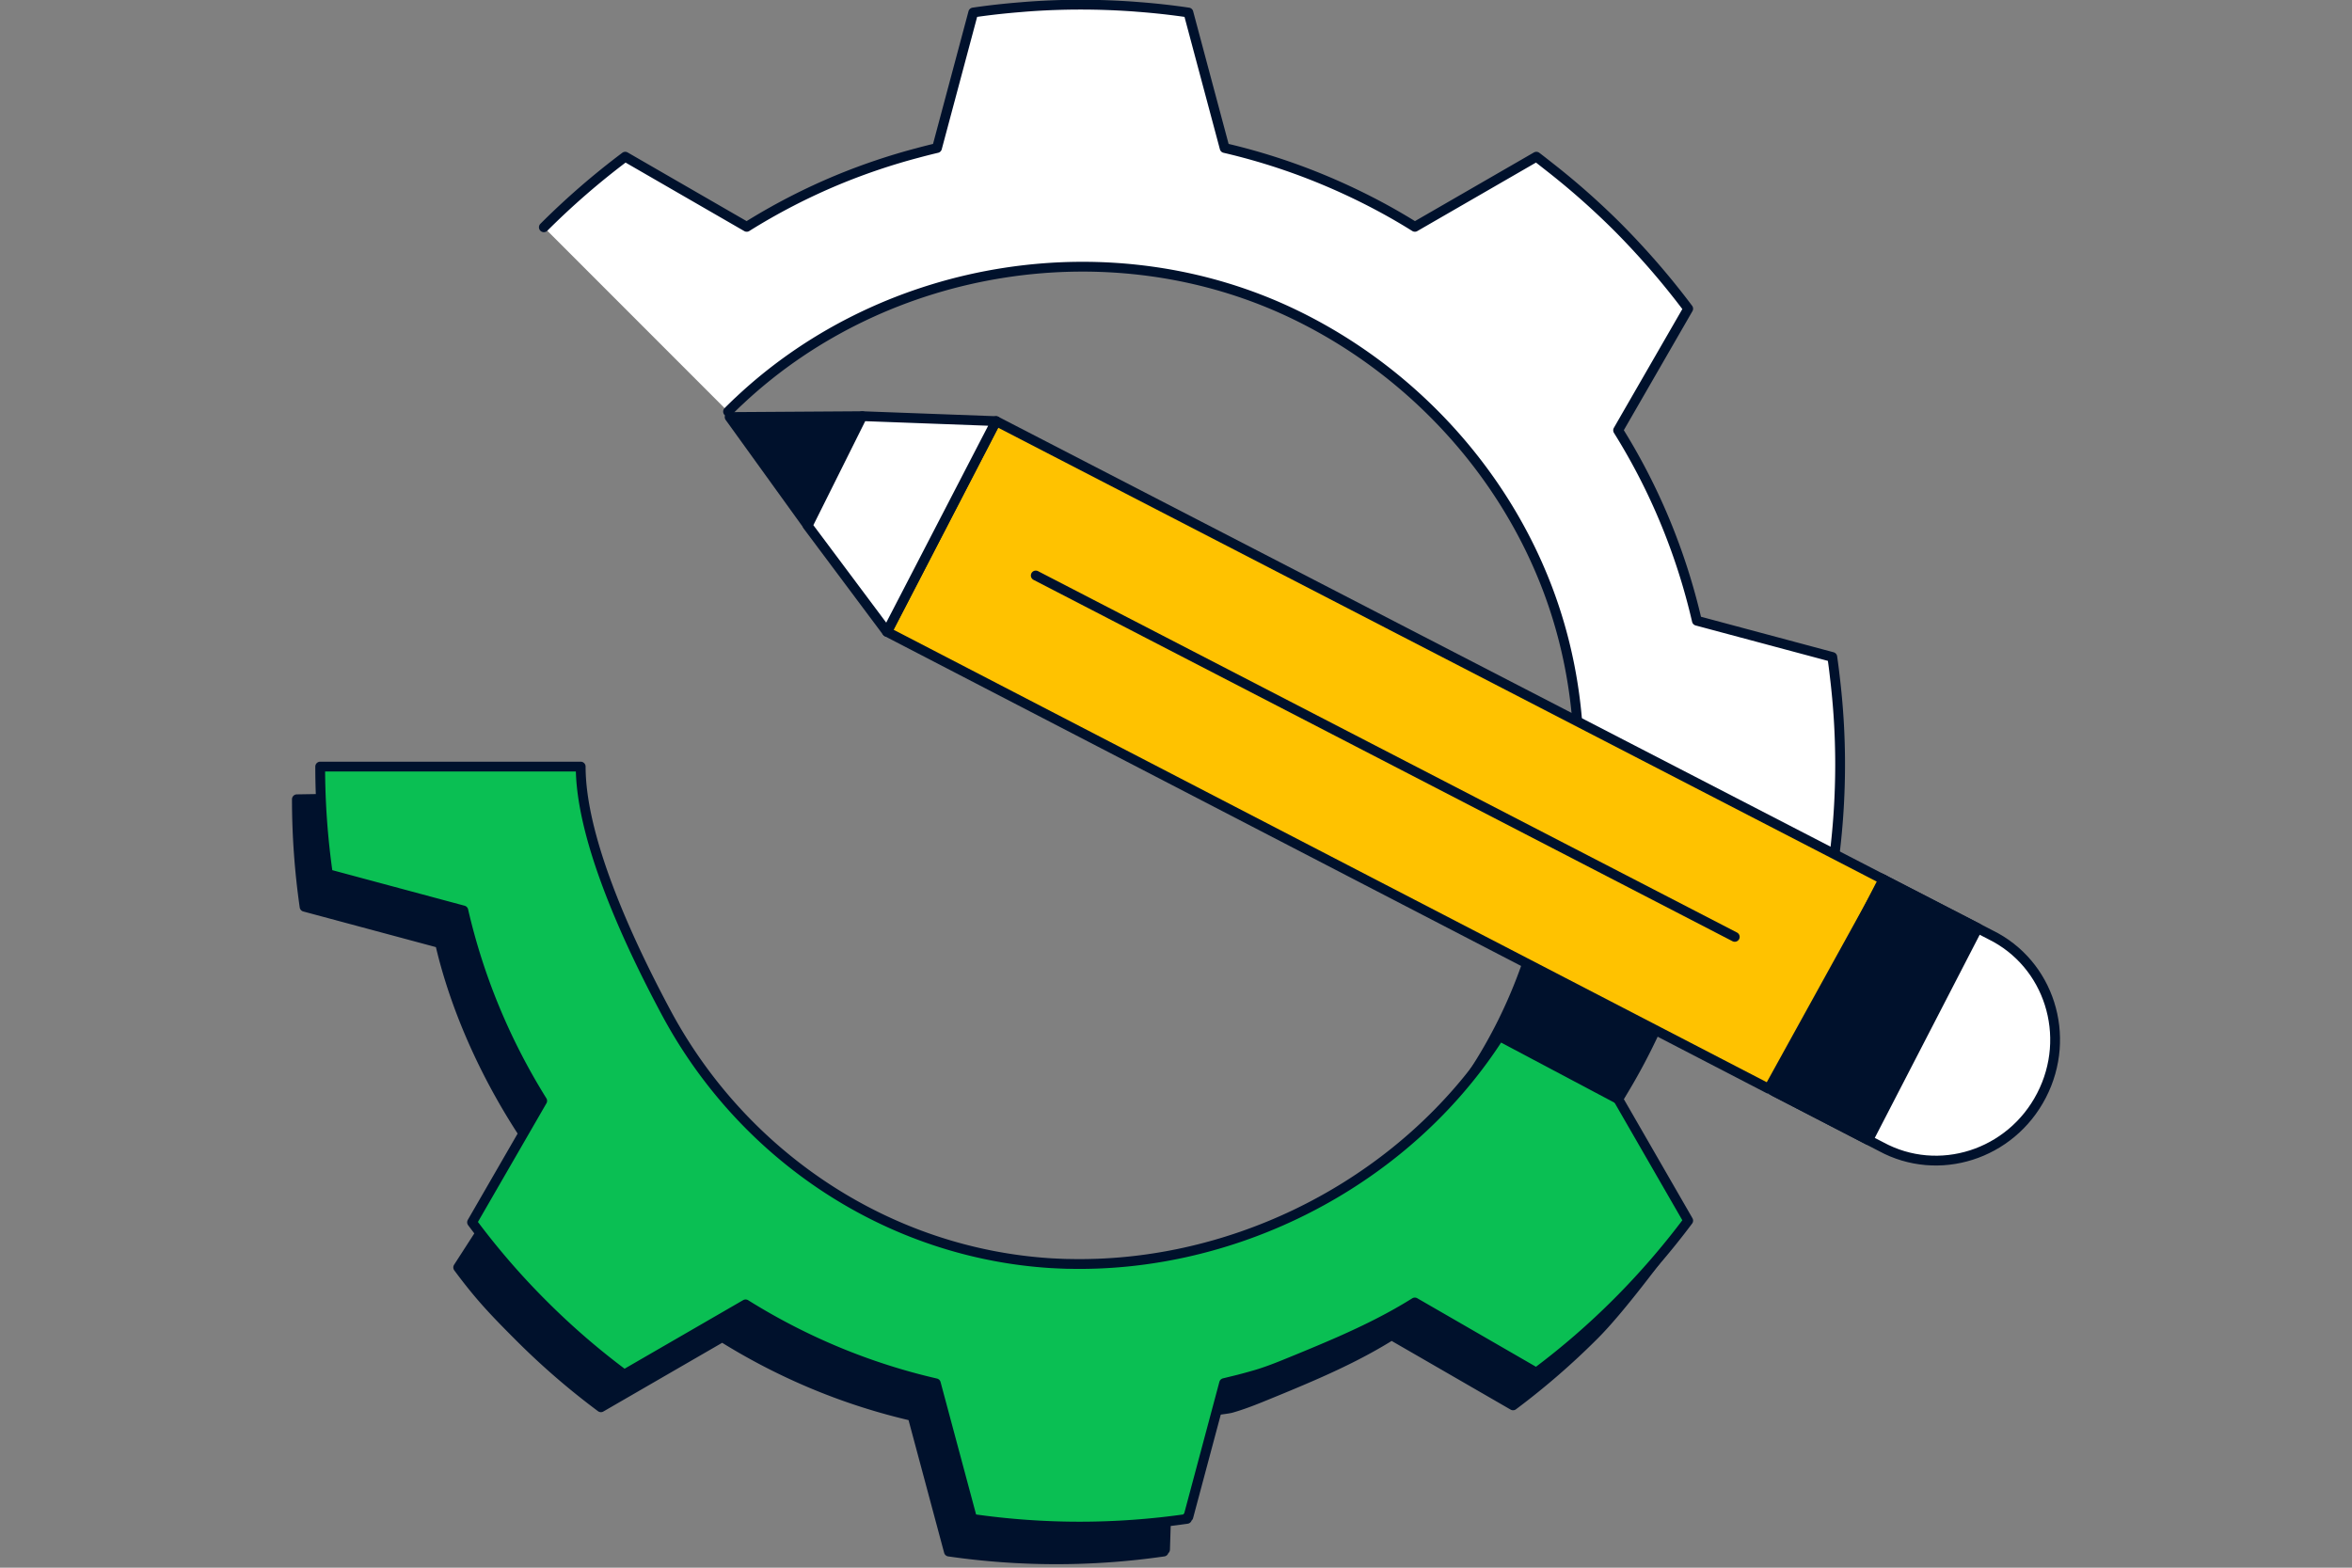 <svg xmlns="http://www.w3.org/2000/svg" fill="none" viewBox="0 0 360 240"><rect x="0" y="0" width="360" height="240" fill="#808080" stroke="none"/><g clip-path="url(#a)"><path fill="#fff" d="M111.438 63.008c.429-.43.865-.851 1.301-1.273.167-.16.342-.32.516-.48 22.564-21.138 57.205-26.535 85.008-13.057 17.514 8.489 31.604 23.597 38.558 41.818 5.894 15.443 6.315 32.645 1.788 48.43l19.148 7.892a95 95 0 0 0 1.977-7.23l11.373-3.048 9.345-2.502c.131-.873.232-1.761.341-2.641.56-4.546.858-9.172.858-13.849s-.283-9.107-.821-13.559a98 98 0 0 0-.378-2.931l-20.725-5.55c-2.427-10.475-6.511-20.28-12.056-29.154l1.09-1.898 9.636-16.716a116 116 0 0 0-7.296-8.801 119 119 0 0 0-3.488-3.666 112 112 0 0 0-3.285-3.15 114 114 0 0 0-7.18-6.103c-.661-.516-1.322-1.047-1.991-1.55l-18.596 10.737c-3.946-2.473-8.088-4.633-12.375-6.51a96 96 0 0 0-16.743-5.557l-3.517-13.151-2.028-7.594a109 109 0 0 0-7.746-.859c-.211-.014-.414-.036-.625-.05-2.682-.19-5.378-.292-8.096-.292h-.072q-3.925.002-7.783.277c-.422.029-.85.065-1.272.102-2.47.196-4.919.465-7.339.822L143.42 22.66a98 98 0 0 0-2.958.749 96 96 0 0 0-12.201 4.11 95 95 0 0 0-13.967 7.208L95.698 23.991a117 117 0 0 0-12.455 10.802"/><path stroke="#00112C" stroke-linecap="round" stroke-linejoin="round" stroke-width="1.5" d="M111.438 63.008c.429-.43.865-.851 1.301-1.273.167-.16.342-.32.516-.48 22.564-21.138 57.205-26.535 85.008-13.057 17.514 8.489 31.604 23.597 38.558 41.818 5.894 15.443 6.315 32.645 1.788 48.43l19.148 7.892a95 95 0 0 0 1.977-7.23l11.373-3.048 9.345-2.502c.131-.873.232-1.761.341-2.641.56-4.546.858-9.172.858-13.849s-.283-9.107-.821-13.559a98 98 0 0 0-.378-2.931l-20.725-5.55c-2.427-10.475-6.511-20.28-12.056-29.154l1.09-1.898 9.636-16.716a116 116 0 0 0-7.296-8.801 119 119 0 0 0-3.488-3.666 112 112 0 0 0-3.285-3.15 114 114 0 0 0-7.18-6.103c-.661-.516-1.322-1.047-1.991-1.55l-18.596 10.737c-3.946-2.473-8.088-4.633-12.375-6.51a96 96 0 0 0-16.743-5.557l-3.517-13.151-2.028-7.594a109 109 0 0 0-7.746-.859c-.211-.014-.414-.036-.625-.05-2.682-.19-5.378-.292-8.096-.292h-.072q-3.925.002-7.783.277c-.422.029-.85.065-1.272.102-2.47.196-4.919.465-7.339.822L143.42 22.66a98 98 0 0 0-2.958.749 96 96 0 0 0-12.201 4.11 95 95 0 0 0-13.967 7.208L95.698 23.991a117 117 0 0 0-12.455 10.802"/><path fill="#00112C" stroke="#00112C" stroke-linecap="round" stroke-linejoin="round" stroke-width="1.5" d="M159.88 198.505c-.8-.021-1.606-.058-2.398-.101h-.044c-24.896-1.506-47.191-16.25-59.036-38.363-6.17-11.522-13.088-26.855-13.088-37.671l-30.891-.153-8.982.145c0 5.499.4 11.02 1.177 16.454l20.732 5.572c2.348 10.198 7.304 21.392 14.425 31.59l-11.641 18.054c3.24 4.372 5.406 6.648 9.352 10.598a112.5 112.5 0 0 0 12.492 10.809l18.574-10.743c9.113 5.688 18.923 9.732 29.119 12.082l5.566 20.752a114.7 114.7 0 0 0 32.875 0l.08-.298c.044 0 .088-.008.131-.015l.262-8.336s-2.696-13.035 2.398-12.54c.814.08 6.671-.567 7.463-.793 1.504-.429 2.928-.967 4.375-1.549 2.957-1.2 5.908-2.415 8.829-3.703 3.924-1.738 7.71-3.607 11.344-5.884l4.767 2.749 13.828 7.987a113.5 113.5 0 0 0 12.456-10.802c3.888-3.891 9.614-11.616 12.906-16.024l-12.841-15.057a95 95 0 0 0 10.072-21.924l-19.148-7.892c-2.587 9.013-6.773 17.56-12.499 25.052-14.628 19.159-38.587 30.594-62.655 29.997z"/><path fill="#0ABF53" stroke="#00112C" stroke-linecap="round" stroke-linejoin="round" stroke-width="1.5" d="M163.448 193.494c-.8-.022-1.606-.058-2.398-.102h-.044c-24.896-1.506-47.191-16.25-59.036-38.363-6.17-11.521-13.088-26.855-13.088-37.671H49.01c0 5.499.4 11.02 1.177 16.453l20.732 5.572c2.348 10.198 6.388 20.025 12.07 29.147l-10.733 18.592a112.6 112.6 0 0 0 10.8 12.504 112.6 112.6 0 0 0 12.49 10.809l18.575-10.744c9.113 5.688 18.923 9.733 29.119 12.082l5.566 20.753a114.7 114.7 0 0 0 32.875 0l.08-.299a1 1 0 0 0 .131-.014l5.472-20.469s2.035-.495 2.282-.56a91 91 0 0 0 2.362-.647c1.504-.43 2.928-.968 4.374-1.55 2.958-1.2 5.908-2.415 8.83-3.702 3.924-1.739 7.71-3.608 11.343-5.885l4.767 2.75 13.829 7.987a113.5 113.5 0 0 0 12.456-10.802 116 116 0 0 0 10.791-12.468l-10.726-18.614a95 95 0 0 0 10.072-21.923l-19.148-7.892c-2.587 9.012-6.773 17.559-12.499 25.051-14.629 19.159-38.588 30.594-62.655 29.998z"/><path fill="#00112C" stroke="#00112C" stroke-linecap="round" stroke-linejoin="round" stroke-width="1.5" d="m229.526 158.638 18.152 9.624 7.071-13.675-17.608-11.158s-2.362 8.052-7.608 15.209z"/><path fill="#FFC200" stroke="#00112C" stroke-linecap="round" stroke-linejoin="round" stroke-width="1.5" d="m270.728 166.683 17.652-31.984L152.46 64.47l-16.698 32.258z"/><path fill="#00112C" stroke="#00112C" stroke-linecap="round" stroke-linejoin="round" stroke-width="1.5" d="m131.967 63.711-20.289.133 11.94 16.565z"/><path fill="#fff" stroke="#00112C" stroke-linecap="round" stroke-linejoin="round" stroke-width="1.5" d="m152.46 64.47-20.485-.759-8.357 16.765 12.144 16.252z"/><path fill="#fff" stroke="#00112C" stroke-miterlimit="10" stroke-width="1.5" d="M312.477 167.701c-4.695 9.1-15.784 12.635-24.577 7.834l-16.205-8.38 16.685-32.448 16.27 8.394c8.997 4.4 12.528 15.5 7.827 24.6Z"/><path fill="#00112C" stroke="#00112C" stroke-linecap="round" stroke-linejoin="round" stroke-width="1.5" d="m271.579 167.097 14.367 7.427 16.75-32.442-14.432-7.441z"/><path stroke="#00112C" stroke-linecap="round" stroke-linejoin="round" stroke-width="1.5" d="m265.525 143.428-106.99-55.325"/></g><defs><clipPath id="a"><path fill="#fff" d="M0 0H360V240H0z"/></clipPath></defs></svg>